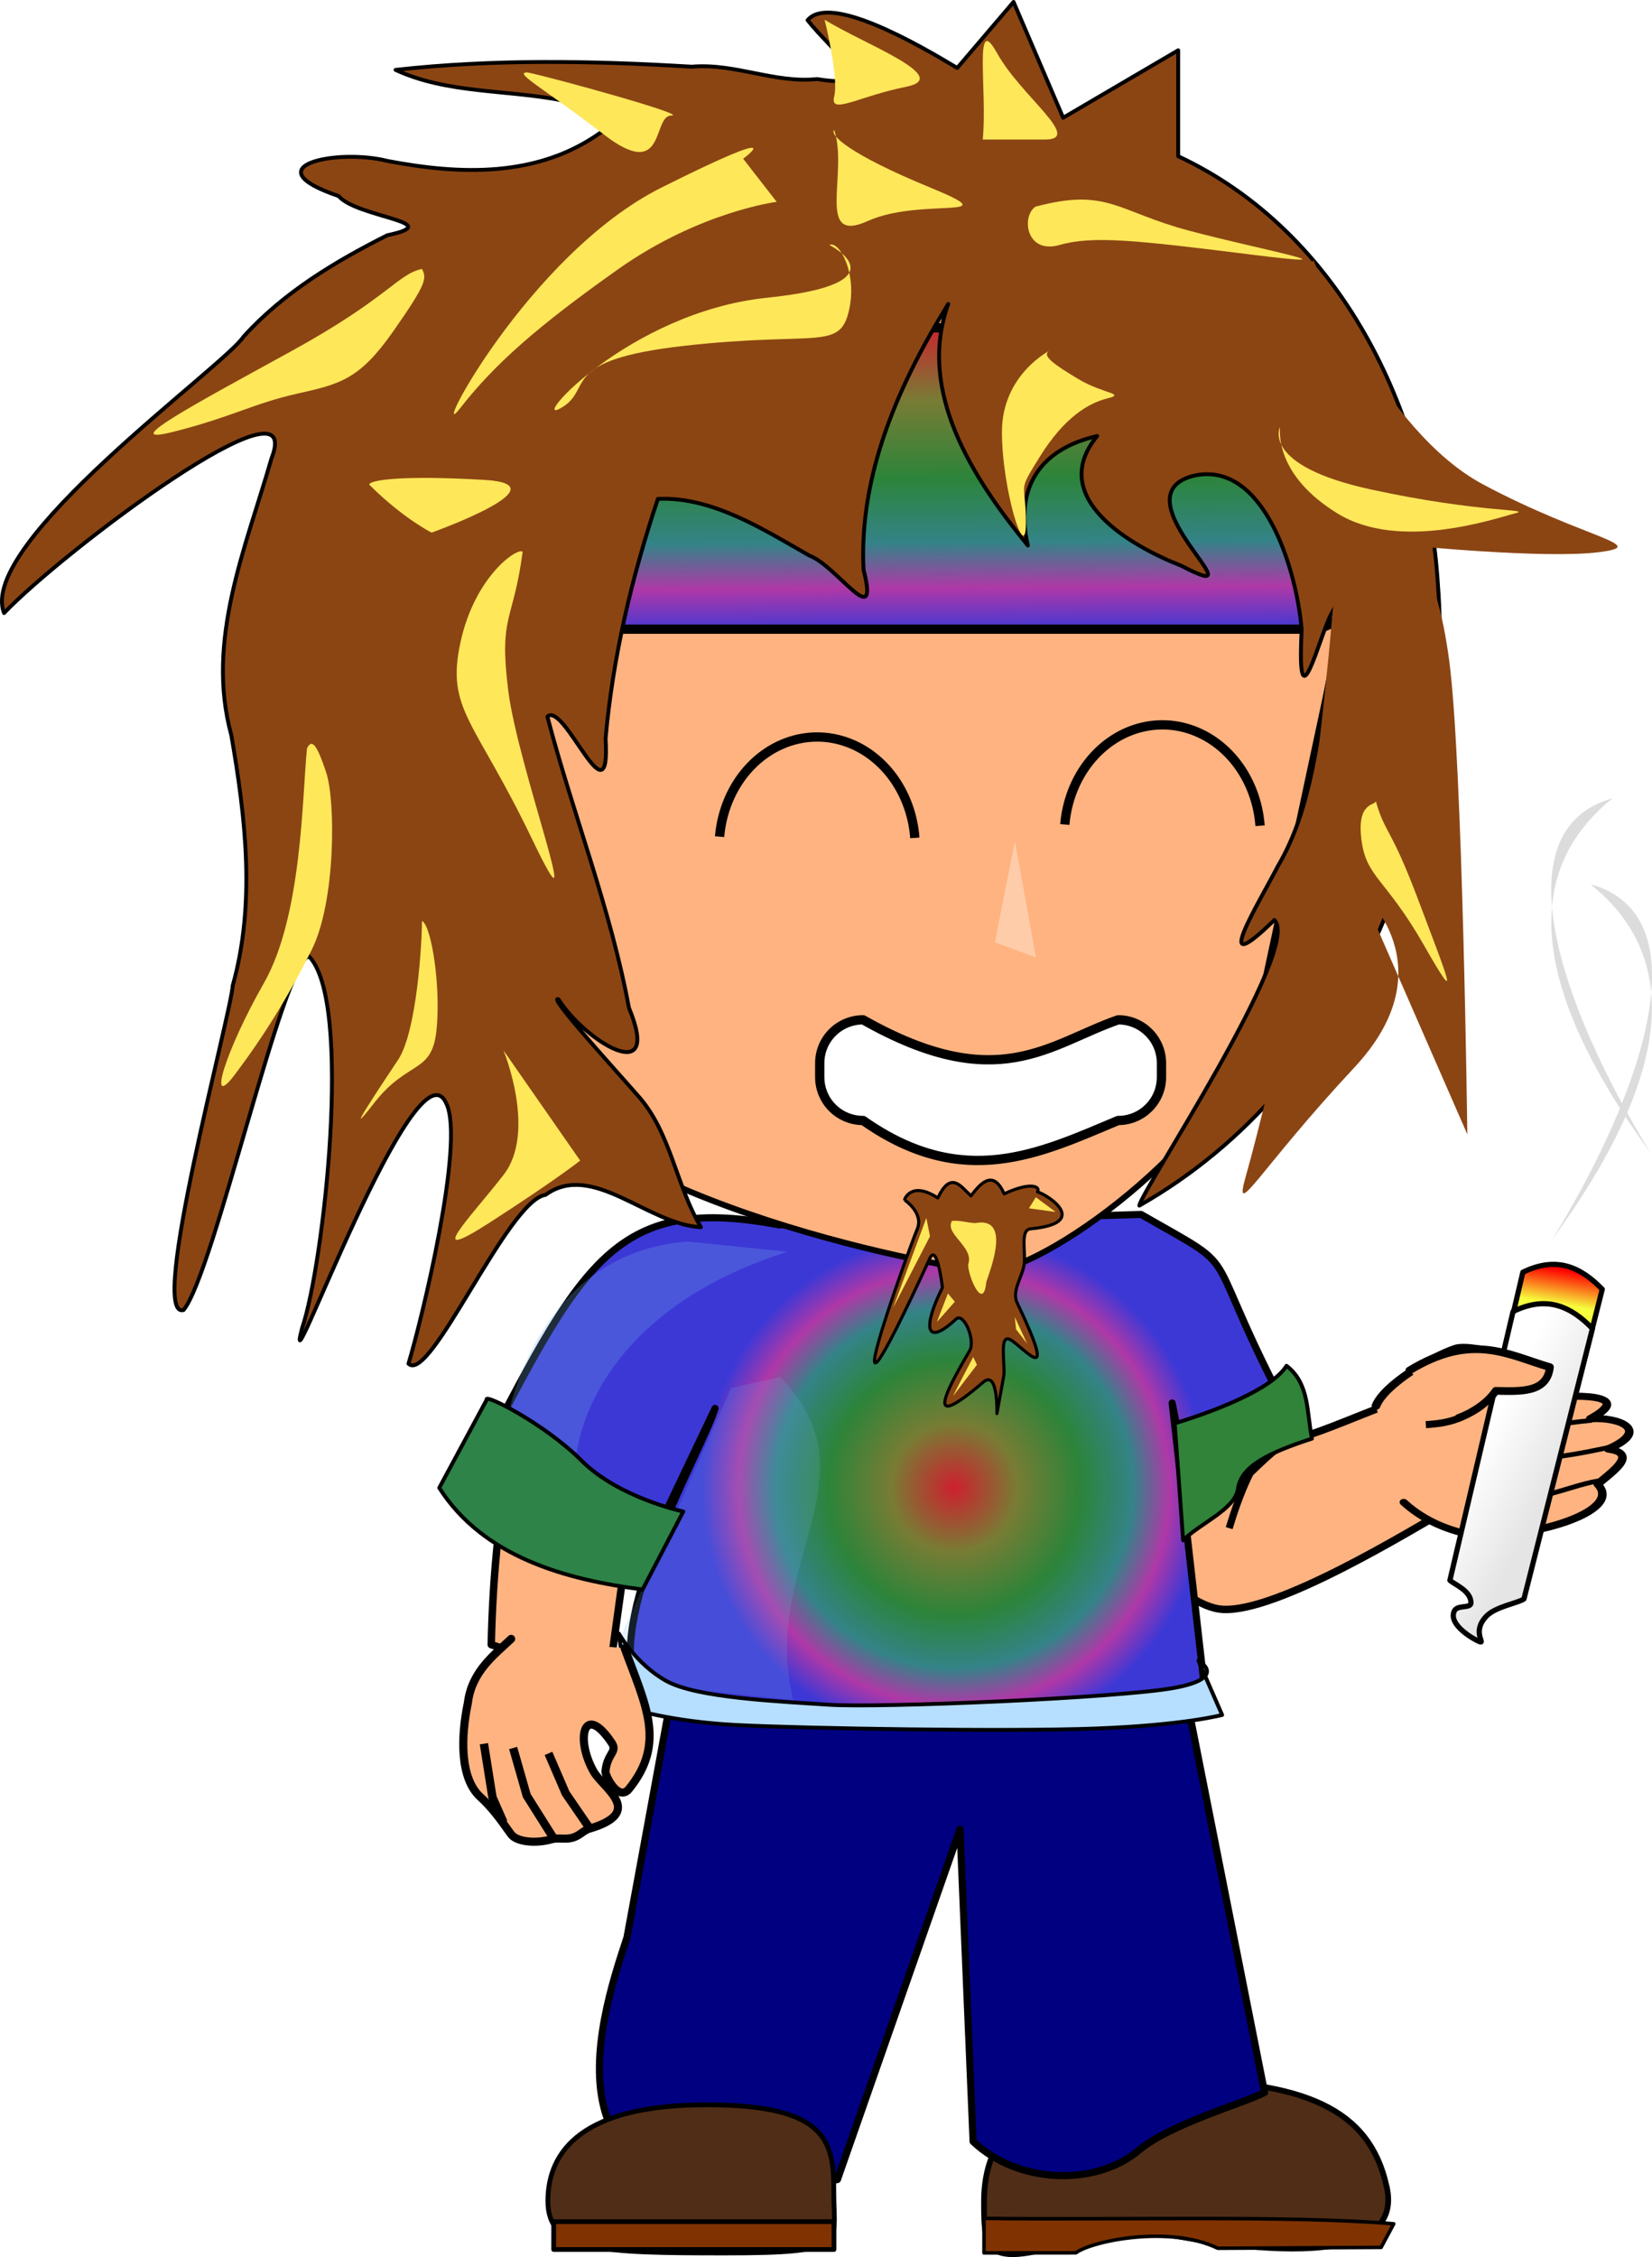<?xml version="1.0" encoding="UTF-8" standalone="no"?>
<!-- Created with Inkscape (http://www.inkscape.org/) -->
<svg
    xmlns:inkscape="http://www.inkscape.org/namespaces/inkscape"
    xmlns:rdf="http://www.w3.org/1999/02/22-rdf-syntax-ns#"
    xmlns="http://www.w3.org/2000/svg"
    xmlns:sodipodi="http://sodipodi.sourceforge.net/DTD/sodipodi-0.dtd"
    xmlns:cc="http://creativecommons.org/ns#"
    xmlns:xlink="http://www.w3.org/1999/xlink"
    xmlns:dc="http://purl.org/dc/elements/1.1/"
    xmlns:svg="http://www.w3.org/2000/svg"
    xmlns:ns1="http://sozi.baierouge.fr"
    id="svg2"
    sodipodi:docname="Peileppe_Konrad_Chibi.svg"
    viewBox="0 0 213.52 291.68"
    sodipodi:version="0.32"
    version="1.0"
    inkscape:output_extension="org.inkscape.output.svg.inkscape"
    inkscape:version="0.46"
  >
  <sodipodi:namedview
      id="base"
      bordercolor="#666666"
      inkscape:pageshadow="2"
      guidetolerance="10.0"
      pagecolor="#ffffff"
      gridtolerance="10.0"
      inkscape:zoom="1.3"
      objecttolerance="10.0"
      borderopacity="1.0"
      inkscape:current-layer="svg2"
      inkscape:cx="105.31016"
      inkscape:cy="149.30518"
      inkscape:window-y="24"
      inkscape:window-x="0"
      inkscape:window-height="737"
      showgrid="false"
      inkscape:pageopacity="0.0"
      inkscape:window-width="1279"
  />
  <defs
      id="defs4"
    >
    <linearGradient
        id="linearGradient3408"
      >
      <stop
          id="stop3410"
          style="stop-color:#cd202f"
          offset="0"
      />
      <stop
          id="stop3420"
          style="stop-color:#787c34"
          offset=".25"
      />
      <stop
          id="stop3416"
          style="stop-color:#2c843a"
          offset=".5"
      />
      <stop
          id="stop3418"
          style="stop-color:#348388"
          offset=".709"
      />
      <stop
          id="stop3432"
          style="stop-color:#af38a7"
          offset=".854"
      />
      <stop
          id="stop3412"
          style="stop-color:#3c38d6"
          offset="1"
      />
    </linearGradient
    >
    <filter
        id="filter3720"
        y="-.068"
        x="-.315"
        height="1.135"
        width="1.631"
      >
      <feGaussianBlur
          id="feGaussianBlur3722"
          stdDeviation="0.563"
          inkscape:collect="always"
      />
    </filter
    >
    <filter
        id="filter5562"
        y="-.1"
        x="-.149"
        height="1.2"
        width="1.299"
      >
      <feGaussianBlur
          id="feGaussianBlur5564"
          stdDeviation="1.148"
          inkscape:collect="always"
      />
    </filter
    >
    <filter
        id="filter5566"
        y="-.117"
        x="-.123"
        height="1.235"
        width="1.246"
      >
      <feGaussianBlur
          id="feGaussianBlur5568"
          stdDeviation="2.072"
          inkscape:collect="always"
      />
    </filter
    >
    <linearGradient
        id="linearGradient3927"
        y2="168.58"
        gradientUnits="userSpaceOnUse"
        x2="181.54"
        gradientTransform="translate(19.856)"
        y1="164.13"
        x1="182.28"
        inkscape:collect="always"
      >
      <stop
          id="stop3387"
          style="stop-color:#ff0000"
          offset="0"
      />
      <stop
          id="stop3389"
          style="stop-color:#f6ff3d"
          offset="1"
      />
    </linearGradient
    >
    <radialGradient
        id="radialGradient3929"
        xlink:href="#linearGradient3408"
        gradientUnits="userSpaceOnUse"
        cy="194.22"
        cx="103.52"
        gradientTransform="matrix(.596 .018 -.018 .601 65.111 73.681)"
        r="54.752"
        inkscape:collect="always"
    />
    <linearGradient
        id="linearGradient3931"
        y2="78.061"
        xlink:href="#linearGradient3408"
        gradientUnits="userSpaceOnUse"
        x2="91.465"
        gradientTransform="translate(20.096 3.846)"
        y1="37.919"
        x1="91.227"
        inkscape:collect="always"
    />
    <linearGradient
        id="linearGradient3933"
        y2="192.93"
        gradientUnits="userSpaceOnUse"
        x2="180.09"
        gradientTransform="translate(19.856)"
        y1="188.19"
        x1="170.76"
        inkscape:collect="always"
      >
      <stop
          id="stop3373"
          style="stop-color:#ffffff"
          offset="0"
      />
      <stop
          id="stop3375"
          style="stop-color:#e5e5e5"
          offset="1"
      />
    </linearGradient
    >
  </defs
  >
  <path
      id="path3381"
      sodipodi:nodetypes="ccccc"
      style="stroke-linejoin:round;fill-rule:evenodd;stroke:#000000;stroke-linecap:round;stroke-width:.676;fill:url(#linearGradient3927)"
      d="m196.83 164.41l-6.58 28.01 9.64 2.61 7.2-28.42c-2.71-2.79-5.83-4.37-10.26-2.2z"
  />
  <path
      id="path4746"
      style="stroke-linejoin:round;stroke:#000000;stroke-linecap:round;stroke-width:.961;fill:#ffb380"
      d="m88.842 258.26c2.551-18.74-1.029-37.48 3.076-56.22l-8.568-18.95-4.732 34.32-15.124-4.87c0.374-17.85 3.671-41.57 14.587-48.56l16.806 2.75 25.803-44.25 21.9 38.35 14.57 7.56c3.55 2.21-4.66 9.15 4.42 17.12 3.2 2.8 9.64-1.08 23-6l4.05 14.62c-7.06 4.18-23.55 14.17-30.51 13.85-3.03-0.13-6.29-3.1-7.67-4.15-33.32-25.23-11.93-6.18-8.9 10.85-4.55-7.31 4.4-29.21 5.78-33.84 2.26-7.57 11.38-11.46 8.7-7.16l-14.72 79.53-20.08-39.67-32.388 44.72z"
  />
  <path
      id="path4748"
      style="stroke:#000000;stroke-width:.736;fill:#502d16"
      d="m179.19 282.42c2.86 11.67-20.33 8.38-34.23 5.01-17.73 6.54-17.78 4.33-17.78-3.01 0.01-8.19 5.17-15.64 23.41-15.64 18.25 0 26.38 3.86 28.6 13.64z"
  />
  <path
      id="path4750"
      style="stroke-linejoin:round;stroke:#000000;stroke-linecap:round;stroke-width:.455;fill:#803300"
      d="m127.18 286.68c17.67 0.23 39.34-0.42 52.96 0.7l-1.63 3.05-21.11 0.11c-6.25-3.02-16.25-0.96-18.34 0.59l-11.88 0.01v-4.46z"
  />
  <path
      id="path4756"
      style="stroke-linejoin:round;stroke:#000000;stroke-linecap:round;stroke-width:.916;fill:#000080"
      d="m90.197 200.48l61.193 9.01 12.06 60.91c-2.48 1.35-12.09 3.99-16.24 7.47-5.7 4.79-15.76 4.29-21.44-1.13l-1.69-40.35-15.84 45.27c-40.267 7.85-30.73-20.61-27.206-31.28l9.163-49.9z"
  />
  <path
      id="path4766"
      style="stroke:#000000;stroke-width:.614;fill:#502d16"
      d="m107.77 283.49c0 6.52 1.94 7.66-14.042 7.66-15.979 0-22.917-0.19-22.917-6.7 0-6.52 4.525-12.45 20.504-12.45 15.975 0 16.455 4.97 16.455 11.49z"
  />
  <rect
      id="rect4768"
      style="stroke-linejoin:round;stroke:#000000;stroke-linecap:round;stroke-width:.614;fill:#803300"
      height="3.598"
      width="36.226"
      y="287.1"
      x="71.564"
  />
  <path
      id="path4776"
      style="stroke-linejoin:round;stroke:#000000;stroke-linecap:round;stroke-width:.916;fill:url(#radialGradient3929)"
      d="m100.67 158.29l46.81-1.35c14.56 8.34 6.48 2.44 20.58 28.53-5.24 1.91-8.74 9.56-13.98 8.67l-2.58-12.84 4.36 38.46c-16.26 1.52-46.16 4.99-73.83-2.44-3.257-9.53 8.691-29.79 10.391-35.32l-9.754 20.49c-12.718 0.94-16.474-6.3-23.2-9.05 15.207-28.86 18.611-39.45 41.203-35.15z"
  />
  <path
      id="path4780"
      style="opacity:.511;filter:url(#filter5566);fill:#73ade7"
      d="m114.77 604.68h14.02c-33.889 14.88-28.27 44.63-20.58 43.29-8.08-0.07-11.465-3.62-16.22-5.62-1.111-16.96 5.364-34.57 22.78-37.67z"
      transform="matrix(.919 .094 -.096 .903 41.472 -396.37)"
  />
  <path
      id="path4782"
      style="opacity:.421;filter:url(#filter5562);fill:#73ade7"
      d="m216.23 616.63l3.94-1.53c9.49 7.17 0.67 16.04 5.25 27.03l-16.26 0.73 7.07-26.23z"
      transform="matrix(1.515 .228 -.231 1.5 -90.641 -794.89)"
  />
  <path
      id="path4786"
      style="fill-rule:evenodd;stroke:#000000;stroke-width:.766px;fill:#ffb380"
      d="m54.954 82.324c6.572 21.716 4.36 36.466 11.455 54.146 7.189 17.92 53.301 27.22 61.711 27.88 8.28-0.94 31.19-18.04 34.32-32.65l10.57-49.376c-28.08-57.572-60.53-60.193-118.06 0z"
  />
  <path
      id="path4846"
      style="stroke-linejoin:round;stroke:#000000;stroke-linecap:round;stroke-width:.781;fill:#ffb380"
      d="m66.665 123.09c-3.386 0.18-5.232-1.06-7.743-3.38-6.945-11.55-4.699-20.417 3.267-24.469m2.738 5.839c-5.394 2.44-6.297 13.68 0.48 14.46 1.894 0.22 3.233 1.45 3.821-0.33 0.835-2.54-3.598-1.82-4.169-4.39"
  />
  <rect
      id="rect3406"
      style="stroke-linejoin:round;stroke:#000000;stroke-width:1.2;fill:url(#linearGradient3931)"
      ry="5.605"
      height="38.942"
      width="102.88"
      y="42.365"
      x="72.019"
  />
  <path
      id="path5035"
      sodipodi:nodetypes="ccccccccccccccccccccccccccccccccccccccccccccccc"
      style="stroke-linejoin:round;fill-rule:evenodd;stroke:#000000;stroke-linecap:round;stroke-width:.5;fill:#8b4513"
      d="m131 0.25c-2.43 2.844-4.85 5.688-7.28 8.531-5.13-3.085-16.48-9.635-19.34-6.17 3.34 4.216 10.07 9.061 1.24 7.608-5.54 0.568-10.582-2.076-16.225-1.599-12.74-0.769-25.563-1.001-38.268 0.411 6.65 3.093 14.391 2.535 21.509 3.941 4.047-0.234 13.845 2.076 5.047 4.121-8.181 5.865-18.162 5.506-27.585 3.711-6.479-1.658-17.687 0.674-6.322 4.537 2.321 2.76 14.226 3.386 6.275 5.063-6.764 3.409-13.417 7.395-18.582 13.113-2.58 3.907-34.488 26.698-30.945 35.709 7.503-7.898 39.189-31.762 34.564-19.975-3.33 11.565-8.542 23.502-5.197 35.728 1.855 10.671 3.158 21.801 0.189 32.381-0.242 3.77-11.03 43.29-6.353 41.93 3.929-4.77 12.816-45.01 16.196-45.71 5.763 5.81 1.888 40.05-0.882 48.07-2.832 10.81 14.76-38.07 18.662-29.01 2.401 5-3.227 28.05-4.908 33.59 2.824 2.7 12.802-21.11 17.708-21.82 6.063-4.39 13.172 3.82 20.092 4.18-3.253-5.44-3.909-12.35-8.193-17.05-2.715-3.13-11.782-13.03-10.213-12.4 3.333 5.32 13.503 11.68 9.101 1.1-2.376-12.85-7.245-25.04-10.541-37.637 2.218-2.025 8.209 14.167 7.521 2.831 0.94-10.556 3.408-20.929 6.763-30.965 6.996-0.319 13.626 3.94 19.587 7.332 3.56 1.317 9.11 10.097 6.99 1.814-0.61-12.348 4.6-24.05 10.95-34.334-4.12 11.422 3.34 22.711 10.29 31.219-1.73-7.511 1.58-12.463 8.96-14.156-6.55 7.967 4.37 14.24 10.87 16.765 11.05 5.788-8.91-9.174 1.76-11.665 8.94-1.833 13.14 12.156 13.8 19.918-0.68 13.153 2.26 0.938 3.8-1.988 3.14-5.844 0.09 4.22-0.11 7.043-1.74 8.629-2.22 17.813-6.77 25.523-2.61 5.04-8.92 15.21-0.45 6.95 3.73 3.5-17.42 35.35-17.45 36.91 27.76-15.78 40.97-49.64 38.57-80.526-1.44-22.195-12.65-45.315-33.55-55.086v-13.688c-4.96 2.906-9.91 5.812-14.87 8.719-2.14-4.99-4.27-9.979-6.41-14.969z"
  />
  <path
      id="path4856"
      style="filter:url(#filter3720);fill:#ffccaa"
      d="m162.39 558.78l-0.52 19.55-4.2-4.62 4.72-14.93z"
      transform="matrix(1.079 -.366 .168 .758 -137.92 -255.4)"
  />
  <path
      id="path4868"
      style="stroke:#000000;stroke-width:.916px;fill:none"
      d="m164.82 186.21c-2.71 1.7-4.76 7.32-5.95 11.27"
  />
  <g
      id="g4872"
      transform="matrix(-.068 -.915 1.107 .017 -539.55 266.03)"
    >
    <path
        id="path4874"
        style="stroke-linejoin:round;stroke:#000000;stroke-linecap:round;fill:#ffb380"
        d="m104.32 654.45c3.05 1.16 7.11 6.95 8.32 9.81 0.91 2.16-2.15 10.15-3.07 10.1-1.51-0.08-3.46-1.4-2.43-3.92 0.25-6.04-3.08-0.57-1.41 3.41 0.38 1.14 1.49 12.08-2.74 5.56 0.34 3.37-1.46 7.08-4.252 1.8-0.568 3.84-3.549-0.19-5.003-1.51-3.936 2.95-8.024-8.98-7.423-15.17 0.709-3.29 2.332-5.84 4.441-7.64"
    />
    <path
        id="path4876"
        style="stroke:#000000;stroke-width:.659px;fill:none"
        d="m94.328 680.47c-0.401-3.51-4.023-8.77-2.231-12.12"
    />
    <path
        id="path4878"
        style="stroke:#000000;stroke-width:.659px;fill:none"
        d="m99.296 682.44c-1.259-4.33-2.778-10.54-1.674-12.25"
    />
    <path
        id="path4880"
        style="stroke:#000000;stroke-width:.659px;fill:none"
        d="m102.77 679.55c-1.08-7.75-2.09-7.53-1.01-10.42"
    />
  </g
  >
  <path
      id="path4882"
      style="stroke:#000000;stroke-width:.916px;fill:none"
      d="m193.2 179.56c-2.97 3.82-5.94 4.37-8.91 4.54"
  />
  <path
      id="path4884"
      style="stroke:#000000;stroke-width:.916px;fill:none"
      d="m192.07 184.9l-0.95 8"
  />
  <path
      id="path5033"
      sodipodi:nodetypes="csscsccsscsc"
      style="fill-rule:evenodd;fill:#8b4513"
      d="m169.79 33.693s8.76 21.902 21.9 28.911 21.9 7.885 14.9 8.761c-7.01 0.876-24.54-0.876-24.54-0.876s3.51 1.752 5.26 14.893c1.75 13.142 2.34 61.208 2.34 61.208l-13.73-31.42s11.39 9.64-0.87 22.78c-12.27 13.14-15.77 20.15-14.02 14.02 1.75-6.14 4.38-17.53 4.38-17.53s10.51-69.208 7.01-79.721c-3.51-10.513-5.26-20.15-2.63-21.026z"
  />
  <path
      id="path5572"
      style="fill-rule:evenodd;fill:#ffe75a"
      d="m96.05 20.51s6.81-4.956-10.532 3.717c-17.346 8.673-30.355 34.072-26.018 28.497 4.336-5.576 9.911-10.532 20.443-17.966 10.531-7.434 20.447-8.673 20.447-8.673l-4.34-5.575z"
  />
  <path
      id="path5574"
      style="fill-rule:evenodd;fill:#ffe75a"
      d="m107.2 31.661s9.91 4.956-8.053 6.814c-17.965 1.859-30.975 16.727-26.638 14.249 4.336-2.478-0.62-6.195 16.107-8.054 16.724-1.858 19.824 0.62 21.064-4.336s-1.24-9.293-2.48-8.673z"
  />
  <path
      id="path5576"
      style="fill-rule:evenodd;fill:#ffe75a"
      d="m133.84 26.705c9.29-2.478 10.53 0.619 19.82 3.097s22.92 4.956 8.06 3.098c-14.87-1.859-20.45-2.478-24.78-1.239-4.34 1.239-4.96-3.717-3.1-4.956z"
  />
  <path
      id="path5578"
      style="fill-rule:evenodd;fill:#ffe75a"
      d="m127.02 18.032c0.62-6.195-1.23-16.726 1.86-11.151 3.1 5.575 11.15 11.151 6.2 11.151h-8.06z"
  />
  <path
      id="path5580"
      style="fill-rule:evenodd;fill:#ffe75a"
      d="m165.43 55.202s-2.48 4.955 11.77 8.053c14.25 3.097 21.07 2.478 18.59 3.097-2.48 0.62-14.87 4.956-22.92 0-8.06-4.956-7.44-10.531-7.44-11.15z"
  />
  <path
      id="path5582"
      style="fill-rule:evenodd;fill:#ffe75a"
      d="m39.676 96.708c-0.62 6.192-0.62 21.682-5.576 30.352-4.956 8.68-7.434 16.73-3.717 11.77 3.717-4.95 6.815-9.91 9.912-16.1 3.098-6.2 3.098-19.21 1.859-22.925-1.239-3.717-1.859-4.336-2.478-3.097z"
  />
  <path
      id="path5584"
      style="fill-rule:evenodd;fill:#ffe75a"
      d="m54.544 34.758c-3.098 0.62-4.337 3.717-16.727 10.532-12.39 6.814-22.921 12.389-15.487 10.531s10.531-3.717 16.107-4.956c5.575-1.239 8.053-1.858 12.39-8.053 4.336-6.195 4.336-6.815 3.717-8.054z"
  />
  <path
      id="path5586"
      style="fill-rule:evenodd;fill:#ffe75a"
      d="m67.553 71.308c-1.239 9.293-3.097 8.054-1.858 17.966 1.239 9.911 10.531 34.696 3.097 19.206-7.434-15.489-11.151-16.728-9.292-25.401 1.858-8.673 7.434-12.39 8.053-11.771z"
  />
  <path
      id="path5588"
      style="fill-rule:evenodd;fill:#ffe75a"
      d="m135.7 45.29s-6.2 3.097-6.2 10.531 3.1 17.346 3.1 11.77c0-5.575-1.24-3.717 1.86-8.673 3.1-4.955 6.19-6.814 8.67-7.433 2.48-0.62-0.62-0.62-3.72-2.478-3.09-1.859-4.95-3.098-3.71-3.717z"
  />
  <path
      id="path5590"
      style="fill-rule:evenodd;fill:#ffe75a"
      d="m177.82 103.52c1.24 4.34 1.86 3.1 5.58 13.01s5.57 14.25 0.62 5.58c-4.96-8.68-7.44-8.68-8.06-13.63-0.62-4.96 1.86-4.34 1.86-4.96z"
  />
  <path
      id="path5592"
      style="fill-rule:evenodd;fill:#ffe75a"
      d="m65.075 135.74s4.336 10.53 0 16.1c-4.336 5.58-10.531 11.77-1.858 6.2 8.672-5.58 11.77-8.06 11.77-8.06l-9.912-14.24z"
  />
  <path
      id="path5594"
      style="fill-rule:evenodd;fill:#ffe75a"
      d="m54.544 119.01c0 2.48-0.62 14.25-3.098 17.96-2.478 3.72-7.434 11.16-3.097 5.58 4.336-5.58 7.434-3.72 8.053-9.29 0.62-5.58-0.619-13.63-1.858-14.25z"
  />
  <path
      id="path5596"
      style="fill-rule:evenodd;fill:#ffe75a"
      d="m47.729 62.635c4.337 4.337 8.054 6.195 8.054 6.195s17.345-6.195 6.814-6.814c-10.531-0.62-14.868 0-14.868 0.619z"
  />
  <path
      id="path5598"
      style="fill-rule:evenodd;fill:#ffe75a"
      d="m107.82 16.793c1.86 5.575-2.48 14.868 4.34 11.77 6.81-3.097 18.58 0 8.05-4.336-10.53-4.337-13.01-6.815-12.39-7.434z"
  />
  <path
      id="path5600"
      style="fill-rule:evenodd;fill:#ffe75a"
      d="m106.58 2.545c4.96 3.098 16.73 7.434 10.53 8.673-6.19 1.238-9.91 3.716-9.29 1.238 0.62-2.478-1.24-9.911-1.24-9.911z"
  />
  <path
      id="path5602"
      style="fill-rule:evenodd;fill:#ffe75a"
      d="m68.172 9.359c3.098 0.62 21.063 5.575 18.585 5.575s-0.619 8.673-8.673 2.478c-8.053-6.194-11.77-8.053-9.912-8.053z"
  />
  <path
      id="path5676"
      style="stroke-linejoin:round;fill-rule:evenodd;stroke:#000000;stroke-linecap:round;stroke-width:.5;fill:#2d8348"
      d="m62.906 180.88l-6.133 11.39c5.676 8.93 16.349 11.87 26.283 13.14l5.257-10.08s-8.323-1.75-13.142-6.57c-4.818-4.82-12.703-8.76-12.265-7.88z"
  />
  <path
      id="path5678"
      style="stroke-linejoin:round;fill-rule:evenodd;stroke:#000000;stroke-linecap:round;stroke-width:.5;fill:#308339"
      d="m166.28 176.5c-1.92 3.12-9.76 6.02-14.45 7.44l1.09 15.12c2.08-2.16 6.72-3.98 7.09-6.68 0.4-2.96 4.09-4.68 9.56-6.47-0.7-3.44-0.3-7.11-3.29-9.41z"
  />
  <path
      id="path5686"
      style="stroke-linejoin:round;fill-rule:evenodd;stroke:#000000;stroke-linecap:round;stroke-width:.5;fill:#b5deff"
      d="m154.9 214.61s3.94 2.19-3.07 3.5-38.11 2.63-44.68 2.19-17.085-0.88-21.028-3.07c-3.942-2.19-6.132-6.13-6.132-6.13l1.314 9.64s5.256 1.75 14.017 2.19c8.759 0.44 35.049 0.88 46.429 0.44 11.39-0.44 16.21-1.75 16.21-1.75l-3.06-7.01z"
  />
  <path
      id="path4860"
      style="stroke-linejoin:round;stroke:#000000;stroke-linecap:round;stroke-width:1.046;fill:#ffb380"
      d="m66.067 211.79c-2.114 2.01-5.098 4.18-5.595 8.27-0.913 4.39-1.054 9.74 1.629 12.18 1.31 1.19 2.397 2.59 3.938 4.78 0.712 1 3.173 1.27 5.284 0.66 0.668-0.19 1.576 0.01 2.342-0.12 1.207-0.2 1.674-1 2.506-1.24 7.292-2.14 1.774-5.23 0.547-7.4-2.391-4.23-1.254-9.02 2.324-3.72 0.828 1.22-0.557 1.33-0.79 3.72-0.047 0.49 1.652 3.99 3.058 2.25 4.822-5.98 2.086-10.87-0.578-18.18"
  />
  <path
      id="path4862"
      style="stroke:#000000;stroke-width:1.079px;fill:none"
      d="m66.323 225.89l1.758 6.15 3.432 5.45"
  />
  <path
      id="path4864"
      style="stroke:#000000;stroke-width:1.079px;fill:none"
      d="m62.546 225.34l1.106 6.93 1.422 3.23"
  />
  <path
      id="path4866"
      style="stroke:#000000;stroke-width:1.079px;fill:none"
      d="m70.892 226.59l2.229 5.17 2.998 4.37"
  />
  <path
      id="path2714"
      d="m195.56 169.49l-8.16 34.73c0.54 0.53 2.71 1.32 2.72 2.9 0.01 0.79-1.74 0.23-2.14 1.05-0.89 1.79 2.56 3.7 3.2 3.96 0.95 0.4-1.05-1.17 0.91-3.25 1.2-1.27 4.09-1.7 4.88-2.25l8.85-34.94c-2.71-2.79-5.83-4.37-10.26-2.2z"
      sodipodi:nodetypes="ccssssccc"
      style="stroke-linejoin:round;fill-rule:evenodd;stroke:#000000;stroke-linecap:round;stroke-width:.676;fill:url(#linearGradient3933)"
  />
  <path
      id="path2575"
      style="stroke-linejoin:round;fill-rule:evenodd;stroke:#000000;stroke-linecap:round;fill:#ffb380"
      d="m182.15 177.12c8.13-4.99 12.79-2.01 18.18-0.44-0.4 3.34-3.77 3.12-7.01 3.06 0 0-1.31 2.19-4.82 3.51"
  />
  <path
      id="path3393"
      sodipodi:nodetypes="ccc"
      style="fill:#dcdcdc"
      d="m200.65 160.14c16.17-22.22 16.25-36.77 4.92-45.87 14.64 4.07 6.71 26.92-4.92 45.87z"
  />
  <path
      id="path3395"
      sodipodi:nodetypes="ccc"
      style="fill:#dcdcdc"
      d="m213.36 149.03c-16.17-22.22-16.24-36.77-4.92-45.88-14.64 4.07-6.71 26.93 4.92 45.88z"
  />
  <path
      id="path3397"
      sodipodi:rx="12.668161"
      sodipodi:ry="14.237668"
      style="stroke-linejoin:round;stroke:#000000;stroke-width:1.2;fill:none"
      sodipodi:type="arc"
      sodipodi:start="3.2374883"
      sodipodi:open="true"
      transform="translate(19.856)"
      sodipodi:cy="109.48512"
      sodipodi:cx="85.762329"
      sodipodi:end="6.1986479"
      d="m73.152 108.12a12.668 14.238 0 0 1 25.233 0.16"
  />
  <path
      id="path3399"
      sodipodi:rx="12.668161"
      sodipodi:ry="14.237668"
      style="stroke-linejoin:round;stroke:#000000;stroke-width:1.2;fill:none"
      sodipodi:type="arc"
      d="m73.152 108.12a12.668 14.238 0 0 1 25.233 0.16"
      sodipodi:open="true"
      transform="translate(64.475 -1.569)"
      sodipodi:cy="109.48512"
      sodipodi:cx="85.762329"
      sodipodi:end="6.1986479"
      sodipodi:start="3.2374883"
  />
  <path
      id="rect3403"
      sodipodi:nodetypes="ccccccccc"
      style="stroke-linejoin:round;stroke:#000000;stroke-width:1.2;fill:#ffffff"
      d="m111.56 131.79c17.42 9.87 24 3.12 32.96 0 3.1 0 5.6 2.5 5.6 5.61v1.79c0 3.11-2.5 5.61-5.6 5.61-10.07 4.21-19.99 9.14-32.96 0-3.11 0-5.61-2.5-5.61-5.61v-1.79c0-3.11 2.5-5.61 5.61-5.61z"
  />
  <path
      id="path3434"
      sodipodi:nodetypes="cccccssssscssscsscc"
      style="stroke-linejoin:round;stroke:#000000;stroke-width:0.4;fill:#8b4513"
      d="m116.92 155.07c-0.04-0.1 0.88-2.5 4.29-0.26 1.7-3.57 2.95-1.5 4.29-0.27 1.49-2.02 2.98-3.21 4.29-0.26 3.63-1.7 4.73-0.84 4.29-0.26 1.46 0.43 6.86 4.05-0.87 4.78-1.43 0.13-0.56 3.04-0.87 4.78-0.28 1.53-1.58 3.29-0.88 4.77 5.49 11.53 0.89 5.77-0.87 4.78-1.54-0.87-0.61 3.37-0.87 4.78-0.52 2.85-0.87 4.77-0.87 4.77s0.18-5.73-1.76-4.07c-7.51 6.43-5.16 1.75-1.76-4.07 0.78-1.33-0.76-5-1.76-4.08-4.04 3.74-4.29 0.99-1.76-4.07 0 0-0.68-5.83-1.63-3.77-14.47 31.35-2.68-1.3-1.63-3.78 0.89-2.08-1.63-3.77-1.63-3.77"
  />
  <path
      id="path3905"
      style="fill:#ffe75a"
      d="m115.44 168.99l4.29-11.6 0.47 2.38-4.76 9.22z"
  />
  <path
      id="path3907"
      style="fill:#ffe75a"
      d="m121.09 170.84l1.43-3.69 0.89 1.07-2.32 2.62z"
  />
  <path
      id="path3909"
      style="fill:#ffe75a"
      d="m125.79 175.36s-2.85 5.41-2.55 4.99c0.29-0.41 3.03-3.98 3.03-3.98l-0.48-1.01z"
  />
  <path
      id="path3911"
      style="fill:#ffe75a"
      d="m131.33 170l1.54 3.22-1.54-3.22z"
  />
  <path
      id="path3913"
      style="fill:#ffe75a"
      d="m131.15 170.18l0.18 1.61 1.42 1.84-1.6-3.45z"
  />
  <path
      id="path3915"
      style="fill:#ffe75a"
      d="m133.88 154.72l-0.89 1.43 3.45 0.47-2.56-1.9z"
  />
  <path
      id="path3917"
      style="fill:#ffe75a"
      d="m123.04 157.78c-0.99 1.69 2.91 3.38 2.1 5.6-0.1 1.35 1.96 6.29 2.34 2.28 0.75-2.2 3.1-8.45-1.44-7.6-0.98-0.04-2.03-0.39-3-0.28z"
  />
</svg
>
